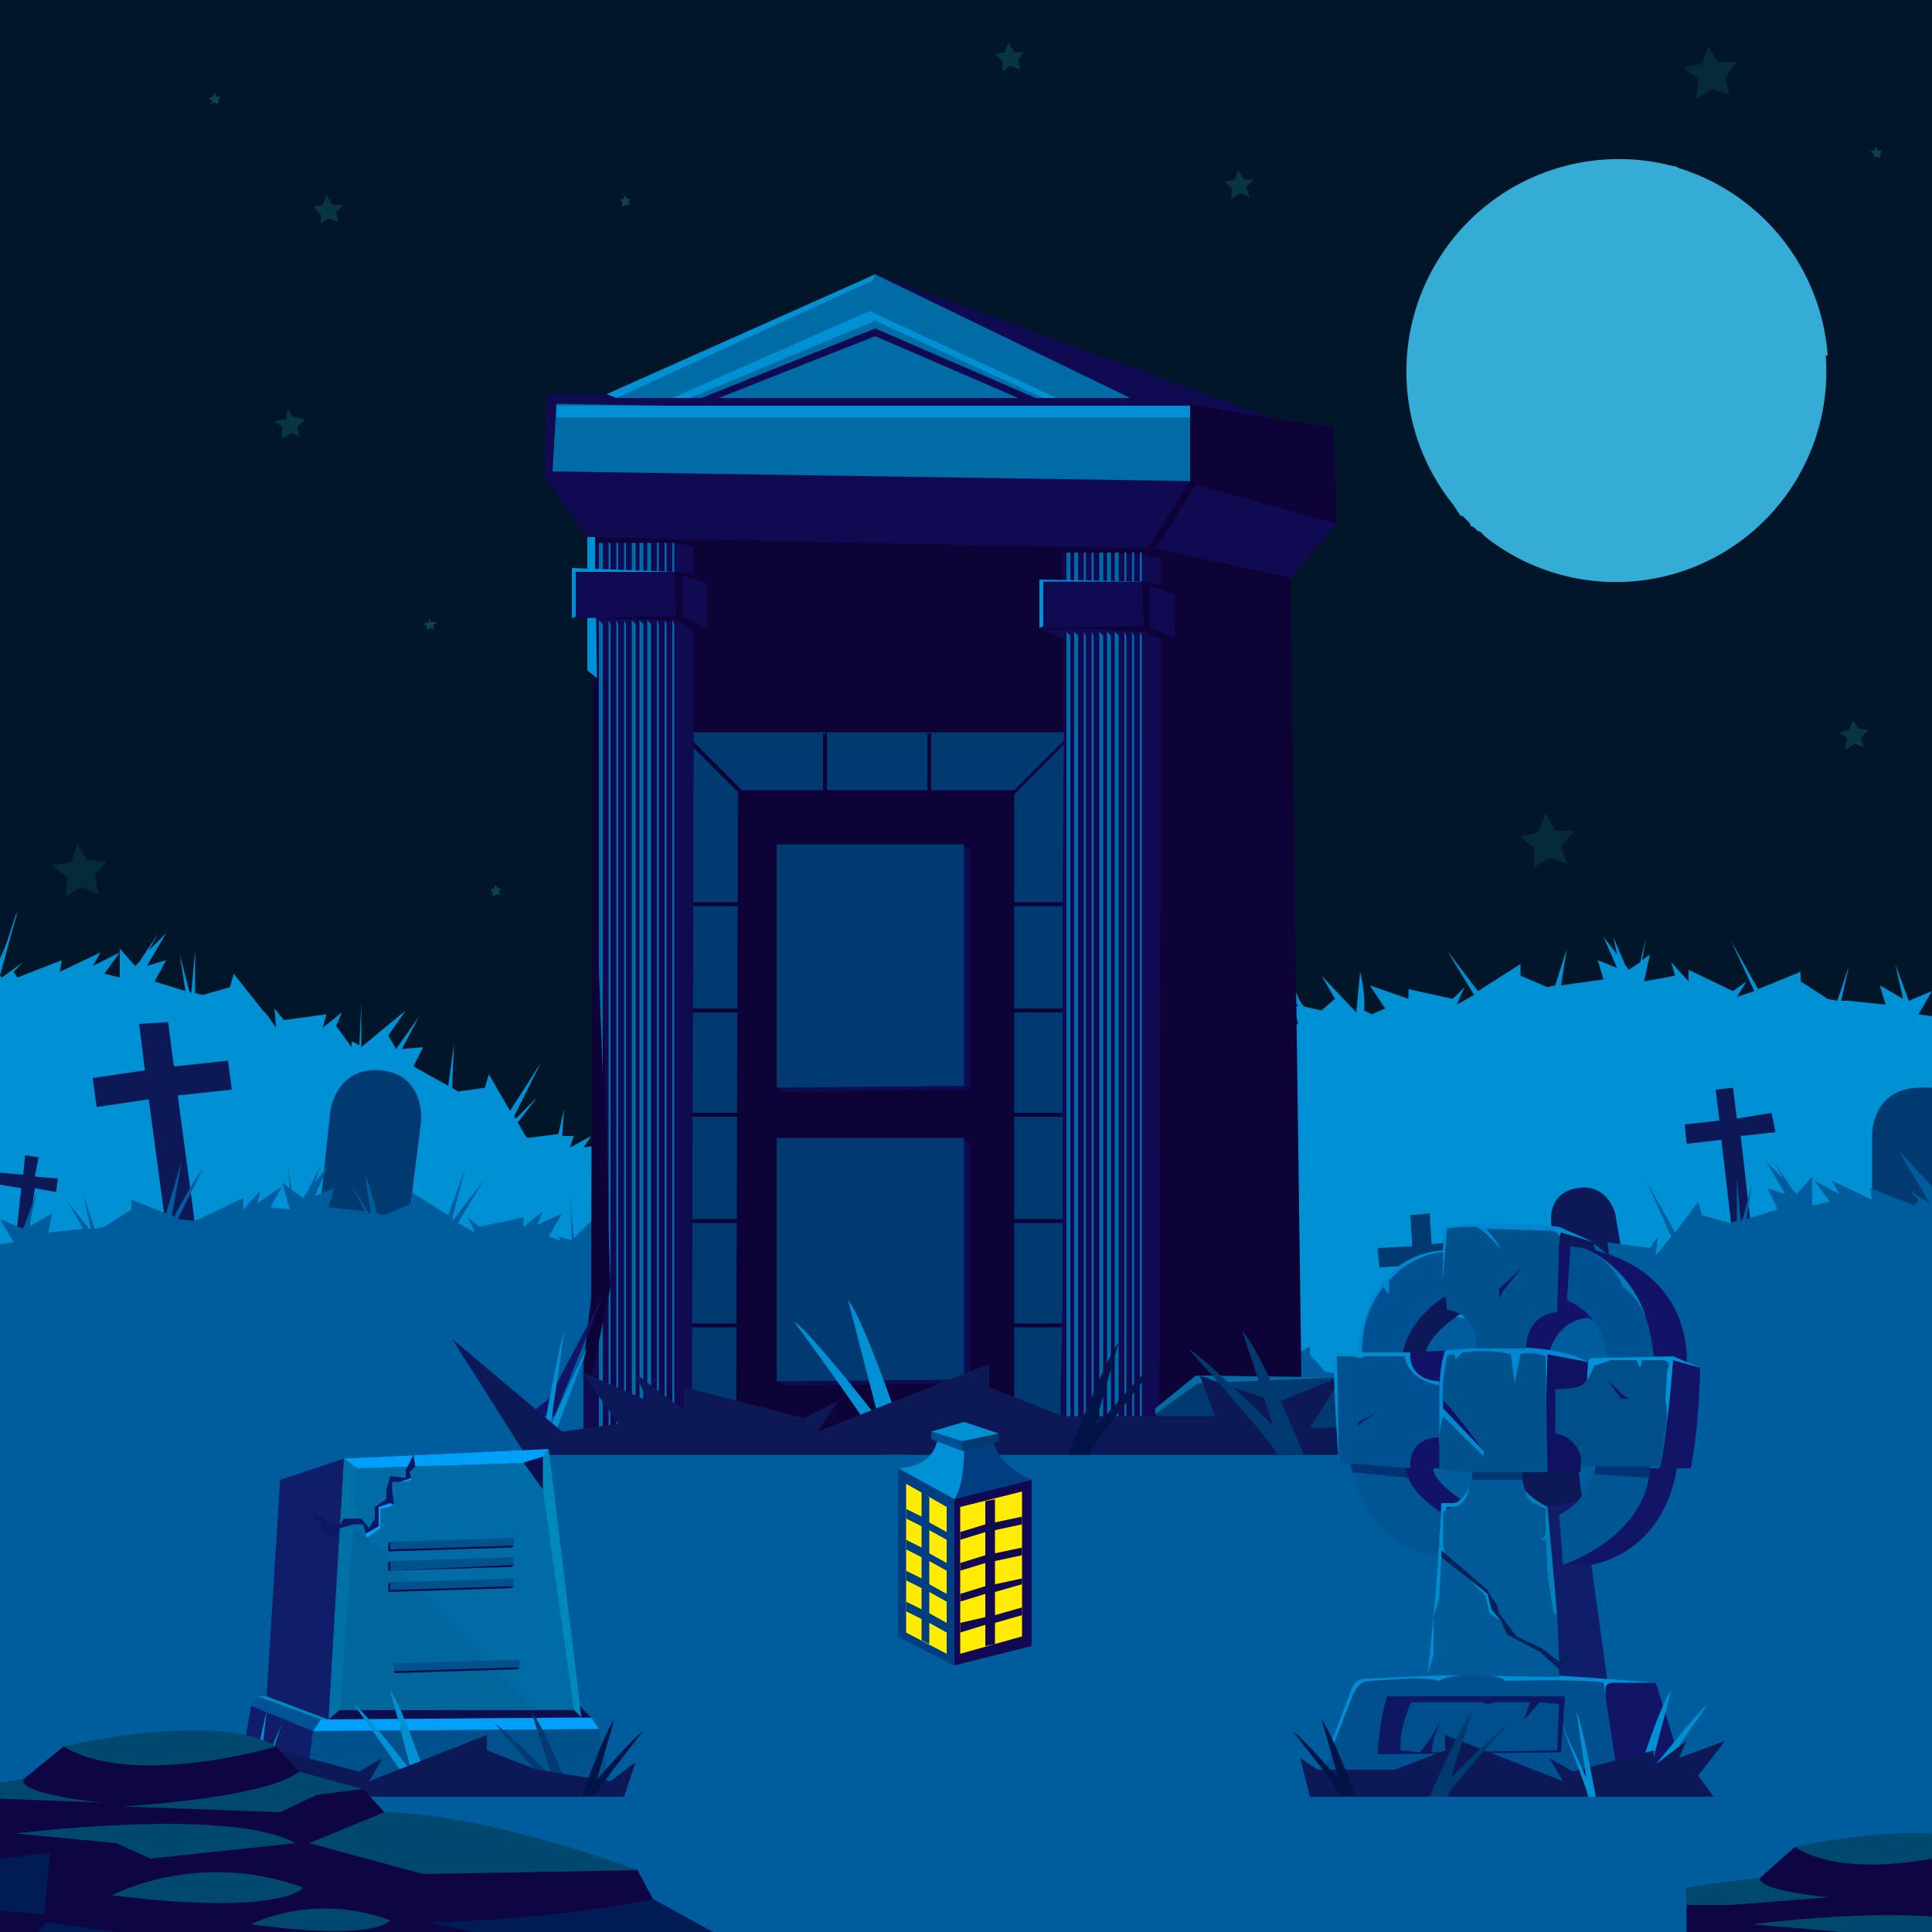 <svg xmlns="http://www.w3.org/2000/svg" xmlns:xlink="http://www.w3.org/1999/xlink" width="100%" height="100%" version="1.1" viewBox="0 0 1000 1000" style="filter: invert(0)"><rect id="background" width="100%" height="100%" fill="#011628"/><g id="attribute-0"><path fill="#0e414f" d="m970 82 1-1 2 1v-2l1-2h-2l-1-2-1 2h-2l2 2v2zM255 464l2-1h2l-1-2 2-1h-2l-2-2v2h-2l1 2v2zM322 107l2-1h2l-1-2 2-1h-2l-2-2v2h-2l1 2v2zM572 207l2-1h2l-1-2 2-1h-2l-2-2v2h-2l1 2v2zM109 54l2-1 2 1v-2l1-2h-2l-1-2-1 2-2 1 2 1-1 2zM221 326l2-1 2 1-1-2 2-2h-3l-1-2v2l-3 1 2 1v2z"/><path fill="#083544" d="m146 227 5-3 4 2-1-5 4-4-6-1-3-4-1 5-6 1 4 3v6zM519 37l4-3 5 2-1-5 3-4h-5l-3-5-2 5-5 1 4 4v5zM637 103l5-3 5 2-2-5 4-4h-5l-3-5-2 5-5 1 4 4-1 5zM955 388l5-3 5 2-2-5 4-4-5-1-3-4-2 5-5 1 4 3-1 6z"/><path fill="#052a3a" d="m794 449 8-5 9 3-3-9 7-8h-10l-5-9-4 10-9 2 7 6v10zM383 239l9-5 9 3-3-9 7-8h-10l-5-8-4 9-10 2 8 6-1 10zM34 464l8-5 9 4-2-10 6-7-10-1-5-8-3 9-10 2 8 6-1 10zM878 51l8-5 9 3-2-9 6-8h-10l-5-8-3 9-10 2 8 6-1 10z"/><path fill="#083544" d="m166 116 4-3 5 2-1-5 4-4h-6l-3-5-2 5-5 1 4 4v5z"/><path fill="#34acd6" d="M946 184a110 110 0 0 0-77-97l-2-1h-1l-4-1a110 110 0 0 0-110 176l2 3 2 3h1l4 4v1l2 1 2 2h1l3 3a109 109 0 0 0 176-94Z"/><path fill="#fff" d="M-2912-2912v6824h6824v-6824Zm3912 3912H0V0h1000Z"/></g><g id="ground" style="filter: hue-rotate(248deg)"><path fill="#0091d4" d="M9 472c-2 3-4 14-9 24v386h1000V526l-7-1 7-12-12 5-7-19 4 18-12-7 3 10-19-2a940 940 0 0 1-2 0h-2l4-18-6 18-5-1-14-9v-5l-22 9-14-25 12 26-9 3 5-8-7 5-23-11v6l-9-10 2 7-16 3 3-14-4 3 2-12-3 13-6 4-2-3-6-14 2 9-7-9 7 16-10-4 3 10-22 3 3-19-6 19-4 1-14-6v-6l-22 14-16-21 14 23-9 5 4-9-6 6-23-5v5l-20-7 8 12-7 3-4-2c1-8-2-20-2-20l-2 21-18-19 7 12-7 6-9-2c-3-3-4-8-5-9a11 11 0 0 0 2 9l-3-1 3 10-18 5a649 649 0 0 1-2 0l-2 1 3-20-5 21-4 1-7-2-2-8-4 5c-3-7-6-17-8-19l5 15v1l-7-12 6 12-5 5h-1l2-12-12 9-1-5-17 10-26-13 2 5-9 7-21 1v-10l-9 7-6-3 1-13-12 23 1 2-5-1 2-12-11 12-2-5-13 11-6-3 5 6-27-9 2 5-8 9-20 5v-10l-6 6 1-15-5 18-11-7 8 14-11 1-1-6-3 11-2-5-12 15h-2l1-6-6 9-3-17c0 3-3 4-2 13l-2 4-8-1 2-4-12 6v-4l-14 5-1 2-5-3 8-14-9 13h-1l3-16-5 15-10-6v4l-9 9-12 2 4-6-11 6 2-6h-6l1-14-3 13-16 2-1-1-4-7 10-13-11 11-1-1 14-28-16 25-11-19-2 7-14 2-3-2 1-23-3 22-18-10 5-10-11 1 9-17-12 17-4-7 9-13-23 19v-23l-1 22-4-2v3l-8-11 3-7-10 8 2-7-22 3-5-6 1 10-5-7a1277 1277 0 0 1-2-2l-15-19-2 7-14 4-4-1v-22l-2 22-1-1-5-19 3 19-16-5 6-11-10 3 10-17-9 9 5-9-10 15-2 2-8-9v15l-8-2 8-11-14 7 4-7-21 10 1-6-23 9-2-3 5-5-11 8-1-1Zm-15 12"/><path fill="#003a71" d="m211 636-46-5 6-56s3-23 26-21 21 26 21 26Zm789 10h-31v-59s0-24 25-24a31 31 0 0 1 6 0Zm-240 6-1-10-18 2-1-16-10 1 1 16-18 1 1 10 18-1 4 43 10-1-4-43 18-2z"/><path fill="#0d1856" d="m843 668-33 6-7-40s-3-16 13-19 20 13 20 13ZM120 564l-2-15-28 3-3-23-15 1 3 24-27 4 2 15 27-4 9 67 15-2-9-67 28-3zm799 22-2-10-18 3-2-16-9 1 2 16-18 2 1 10 18-2 5 43 10-1-5-44 18-2zM30 610l-12-1 2-10-7-1-1 10-12-1-1 6 12 2-3 28 6 1 4-29 11 2 1-7z"/><path fill="#005d9d" d="m15 635 4-18-7 19-12-5 7 12-7 1v356h1000V614l-17-18 16 27-11-7 5 5-2 3-23-9 1 6-21-10 4 7-13-7 8 11-9 2v-15l-8 9-2-2-10-15 5 9-9-9 10 17-9-3 5 11-16 5 3-19-5 19-1 1-2-22v22l-4 1-14-4-2-7-12 16-15-27 13 29-8 10 1-10-4 6-22-3 1 7-10-8 4 7-10-4 7 12-6 3v-3l-4 2-1-22v23l-5-27 3 26-21-18 9 13-4 7-12-17 9 17h-5l-10-8 7 7h-3l6 10-18 10-4-22 2 23-4 2-13-2-3-7-13 23-20-19 18 21-4 7-1 1-5-2h-10l-4-13 1 14h-6l2 6-11-6 4 6-12-2-8-9v-4l-14 7-8-13 7 14-5 3 3-5-4 3-14-5v4l-5-6 1 4-8-4 2 4h-3l2-8-3 8-4 1-6-8-1 8-7-2-12-16-2 5-9-15v11l-6-2 6-11-9 4-4-19v16l-5-6-1 10-20-5-7-9 1-5-27 9 5-6-5 3-14-11-1 5-11-12 1 12-5 1 2-3h-4l-9-22 1 13-6 3-9-7v9h-21l-8-7 1-5-26 13h-1l-16-10-1 5-5-8v6l-7-7 2 11-7-5-3 4-3-5-3 8-7 1-8-2-9-17 7 17-18-6 3-9-3 1 6-7c-2 0-5 4-9 7l-6 1 5-15c-2 1-5 9-8 16l-7-6 7-13-19 19-2-23 1 24-7-2 1 2-6-2 7-12-13 6 3-7-10 8v-5l-23 5-6-5 4 8-9-5 14-23-16 21h-1l7-27-9 25-19-12v6l-14 6-4-1c-2-7-4-17-6-19l3 19h-1l-10-16 8 15-19-2 3-10-10 4 7-16-7 9 3-9-7 14-2 3-6-4-2-13 1 12-4-3 4 14-10-1 6-11-13 9 2-7-9 10v-6l-25 12-9-1 13-26c-3 3-12 19-15 25l-1-1 5-28-8 27-18-7v5l-14 9-5 1-6-18 4 18h-1l-11-14 8 14-18 2 2-10Zm991-33"/></g><g id="attribute-1"><path fill="#0e0337" d="m453 142 207 75 30 4 2 50-24 28 6 444-372 2v-38l4-35 1-323-3-71 47-81 102-55z"/><path fill="#100a53" d="m453 142-139 62h-31l-1 43 22 31 290 6 22-35v-40l44 8-207-75z"/><path fill="#003a71" d="m359 379-1 366 208-1V379H359z"/><path fill="#0e0337" d="m357 576 1 2h193v-2H357zm0 55 1 2h193v-2H357zm0 54 1 2h193v-2H357zm0-218 1 2h193v-2H357zm125-88-2 1v87h2v-88zm75 0-1-1-62 62 1 1 62-62zm-129 0-2 1v87h2v-88zm-79-5-1 2 62 62 2-1-63-63zm8 148 1 2h193v-2H357z"/><path fill="#006ca6" d="M319 206h44l90-36 83 36h49l-132-64-134 64z"/><path fill="#006ca6" d="m372 206 81-32 74 32H372zm244 9v34l-330-5 2-35 328 6z"/><path fill="#100a53" d="m619 251-21 33 70 15 24-28-73-20z"/><path fill="#0091d4" d="M288 210h328v6H288zm69-4 96-40 87 40h7l-97-45-102 45h9zm-38 0 133-61 1-3-139 62 5 2z"/><path fill="#100a53" d="M353 298v21l13 6v-23l-13-4z"/><path fill="#0091d4" d="M304 278v69l5 4-1-73h-4z"/><path fill="#100a53" d="m359 297-10-1h-41v-15h41l10 2v14z"/><path fill="#006ca6" d="M310 281v15h2v-15h-2zm5 0v15h1v-15h-1zm4 0v15h1v-15h-1zm4 0v15h1v-15h-1zm4 0v15h2v-15h-2zm4 0v15h2v-15h-2zm4 0v15h2v-15h-2zm5 0v15h1v-15h-1zm4 0v15h1v-15h-1zm4 0v15h1v-15h-1z"/><path fill="#100a53" d="m309 320 2 147 5 199-10 47h-4v32h56l1-419-9-5-41-1z"/><path fill="#006ca6" d="M310 321v424h2V323l-2-2zm5 0v424h1V323l-1-2zm4 0v424h1V323l-1-2zm4 0v424h1V323l-1-2zm4 0v424h2V323l-2-2zm4 0v424h2V323l-2-2zm4 0v424h2V323l-2-2zm5 0v424h1V323l-1-2zm4 0v424h1V323l-1-2zm4 0v424h1V323l-1-2z"/><path fill="#0091d4" d="m349 296-53-2v26l53-24z"/><path fill="#100a53" d="M349 296h-51v24l52-1-1-23zm246 7v22l13 5v-22l-13-5zm6 0-10-2h-41v-15l41 1 10 2v14z"/><path fill="#006ca6" d="M552 286v15h2v-15h-2zm4 0v15h2v-15h-2zm5 0v15h1v-15h-1zm4 0v15h1v-15h-1zm4 0v15h2v-15h-2zm4 0v15h2v-15h-2zm4 0v15h2v-15h-2zm5 0v15h1v-15h-1zm4 0v15h1v-15h-1zm4 0v15h1v-15h-1z"/><path fill="#100a53" d="m551 325-1 147v200l-1 46v26h51l1-413-9-4-41-2z"/><path fill="#006ca6" d="M552 327v417h2V329l-2-2zm4 0v417h2V329l-2-2zm5 0v417h1V329l-1-2zm4 0v417h1V329l-1-2zm4 0v417h2V329l-2-2zm4 0v417h2V329l-2-2zm4 0v417h2V329l-2-2zm5 0v417h1V329l-1-2zm4 0v417h1V329l-1-2zm4 0v417h1V329l-1-2z"/><path fill="#0091d4" d="m591 301-53-1v25l53-24z"/><path fill="#100a53" d="M591 301h-51v24l52-1-1-23z"/><path fill="#0e0337" d="M302 713h4l10-47-9-245-1 251-4 35v6z"/><path fill="#100a53" d="m540 326 11 5v-5h-11z"/><path fill="#0e0337" d="m382 409-1 338 144-2V409H382z"/><path fill="#100a53" d="m405 439-1 126 98-1V439h-97zm0 152-1 126 98-1V591h-97z"/><path fill="#003a71" d="M402 437v126l97-1V437h-97zm0 152v126l97-1V589h-97zm290 124-73-1-21 17 2 15h94l-2-31z"/><path fill="#006ca6" d="m692 713-73-1-21 17v3l22-16 72-3z"/><path fill="#121465" d="m312 671-25 62h-14l11-9 28-53z"/><path fill="#0091d4" d="M471 753s-23-69-32-80l16 62s-34-44-44-51c0 0 47 64 47 69Zm-192 0s10-55 13-64l-7 49s15-34 19-40c0 0-20 51-20 55Z"/><path fill="#0d1856" d="m724 753 10-14h-56l17-27-34 14-40-14 8 21h-79l-38-15v-12l-89 35 11-16-18 9-62-16v12l-25-19 6 14-34-15 19 27-29 4-57-48 38 60h452z"/><path fill="#003a71" d="M675 753s-23-55-32-64l16 49s-34-34-44-40c0 0 46 51 46 55Z"/><path fill="#001448" d="M553 753s19-50 26-58l-13 45s27-32 35-37c0 0-37 46-37 50Z"/>
</g><g id="attribute-2" transform="translate(1000, 0) scale(-1,1)"><path fill="#0089bc" d="M862 878h5l-33 12h-4l32-12z"/><path fill="#009ffa" d="m721 757-5-7 106 5-7 5-94-3z"/><path fill="#0089bc" d="m721 757-18 128-4 4 17-139 5 7z"/><path fill="#0071a7" d="m822 755 8 135-6-3-9-127 7-5z"/><path fill="#101d68" d="m855 766-33-11 8 135 32-12-7-112z"/><path fill="#0d0e4e" d="m699 889 131 1-6-5H703l-4 4z"/><path fill="#006ca6" d="m815 760 9 125H703l18-128 94 3z"/><path fill="#00669c" d="m817 789 7 96H722l95-96z"/><path fill="#009ffa" d="m694 889 140 1 4 6-148-1 4-6z"/><path fill="#00518c" d="m690 895-7 32 159 2-4-33-148-1z"/><path fill="#005394" d="m834 890 33-12 3 5-32 13-4-6z"/><path fill="#101d68" d="m838 896 4 33 33-18-5-28-32 13z"/><path fill="#0d1762" d="m837 781-1 4h-4l-1 4h-7l-2-3h-9l-4 5-3-5v-6l-6-4v-5l-2-7-8 1v-4l-4-8-1 6 3 3-1 4 4 1h6v5l-1 7h4l3 2v10l7 5 2-7h5l7 2 3 5 7-5v-3l4-2-1-5z"/><path fill="#0d0e4e" d="M719 754v17l10-14-10-3ZM694 889l6-6-1 6h-5z"/><path fill="#0a0b48" d="M799 799v4l-64-2-1-1 64-2 1 1z"/><path fill="#00518c" d="M798 798v4l-64-2v-4l64 2z"/><path fill="#0a0b48" d="M799 809v4l-64-2-1-1 64-2 1 1z"/><path fill="#00518c" d="M798 808v5l-64-3v-4l64 2z"/><path fill="#0a0b48" d="M799 820v4l-64-2-1-1 64-2 1 1z"/><path fill="#00518c" d="M798 819v4l-64-2v-4l64 2z"/><path fill="#0a0b48" d="M796 862v4l-64-2-1-1 65-2v1z"/><path fill="#00518c" d="M796 861v4l-65-2v-4l65 2z"/><path fill="#0d1762" d="M720 927v-5l-7-6 4 11h3zM832 929v-6l9-6 5 10 4-3-5-4-5-8-11 11 3 6z"/><path fill="#009ffa" d="M832 929v-6l9-6-1-1-10 7 2 6zM811 794l-7-4v-10l-6-2-2 1 3 1 4 1v10l7 5 1-2zM793 767l-6-2v1l4 1h2z"/><path fill="#0091d4" d="M776 930s16-48 22-55l-11 42s23-30 30-35c0 0-32 44-32 48Z"/><path fill="#003a71" d="M704 930s15-38 21-44l-11 34s24-24 30-28c0 0-31 35-31 38Z"/><path fill="#0d1856" d="m671 912 6 18h215l-13-11 14-18-24 9 4-9-17 13v-8l-42 11-12-7 7 12-61-24v8l-26 10-38 6-13-10z"/><path fill="#001448" d="M699 930s-12-34-17-40l9 31s-19-22-24-25c0 0 25 31 25 34Z"/><path fill="#0091d4" d="M871 930s-7-38-9-44l4 34-12-28 13 38Z"/></g><g id="attribute-3"><path fill="#0087d1" d="M702 704s1-55 47-57Z"/><path fill="#005191" d="M749 670s-23 15-23 34l-21-4a54 54 0 0 1 11-34l3 4v-7a43 43 0 0 1 28-15v13Z"/><path fill="#0d1856" d="M756 680s-16 10-18 20l-12 4s-2-17 23-34Z"/><path fill="#121367" d="m748 699-18 1-2 20 22 1-2-22z"/><path fill="#0087d1" d="m825 643-18-8s-42-4-60 0v26Z"/><path fill="#121367" d="M802 700s3-16 20-18l34 20 17 5s5-47-48-60v-4l-17-5-25 60ZM745 760h-3s-2 5 14 16l-7 9s-23-8-22-26l4-19 18 2Z"/><path fill="#101d68" d="m807 868 25 2-15-108h-29l-1 19 20 87z"/><path fill="#0d1856" d="M817 762h-29l-1 20 32-5-2-15z"/><path fill="#008cd6" d="M856 871s-56-5-83-5l-68 3a9 9 0 0 0-5 4l-11 29 160-20Z"/><path fill="#121465" d="m838 924-7-42v-8s0-3 4-3h21s1-1 2 3 14 43 14 49Z"/><path fill="#004f8f" d="m838 924-8-53s-5-2-51-1c0 0-1-3-16-3s-18 3-18 3-7-2-19-1l-17 1c0 1-5-2-9 8l-18 46Z"/><path fill="#0d1762" d="m810 878-2 29-95 1s1-18 5-30Z"/><path fill="#004f8d" d="M730 882s-6 13-5 24l10 1 6-8 5-9-4 10-1 7 65-1 1-24-10-1-8 9 3-9h-18l-4 1-3-1h-36a2 2 0 0 0-1 1Z"/><path fill="#005a97" d="m807 868-68-1 4-11-1-19 3-10 1-21 14 11 9 9 2 9 6 4 3 7 9 5 8 4 10 9v4z"/><path fill="#008dcf" d="m777 839-6-4-2-9-9-9 10 8 2 8 5 6z"/><path fill="#00215a" d="m746 806 14 11 10 8 2 8 5 6 3 7 17 9 10 9 1-2 6-7-7 5-9-7-13-6-6-8-3-4-1-4-4-6-1-2-8-8-14-11-2-1v3z"/><path fill="#008dcf" d="m739 867 3-11v-19l3-10 1-21v-4l2 2-1-4 1-17 1-3h3s9 0 9-10v-1s-4 9-9 9h-6l-1 21-2 27Z"/><path fill="#0081b9" d="m806 836-5-56s-8-4-11-8v2s-1 4 10 7v13l-3 4 3-1 1 19 3 19Z"/><path fill="#005a97" d="m747 800 1 4 22 19 5 8 1 4 3 4 6 8 13 6 9 7-1-24-2-1-3-19-1-19-3 1 3-4v-13s-10-4-10-7v-2s-1-1-2-6h-27s0 13-9 14l-3 1-2 2Z"/><path fill="#005191" d="m811 673 2-29s38 6 43 58l-24 2s0-22-21-31Z"/><path fill="#00396f" d="M762 766h26v-4h-26v4z"/><path fill="#0091d7" d="m880 708-14-6-43 1-6 11 9 10 38 10 16-26z"/><path fill="#121465" d="M809 810h14s37-4 45-50h7s4-15 5-52l-14-4s-3 41-7 56h-5Z"/><path fill="#005593" d="M826 760s-5 18-19 24l2 26s43-14 45-50Z"/><path fill="#0087d1" d="m822 705-24 39-29 13-24-10s-2-35 3-48c0 0 29-3 48-1s26 7 26 7Z"/><path fill="#111162" d="m801 762-1-26 1-35 21 4-4 57h-17z"/><path fill="#004f8b" d="M805 742s13 1 14 17h40l4-28-1-6 1-16s3-5-3-5h-10l-1 4-2-4h-13l-9 3s-3 10-9 11a53 53 0 0 1-11 1Z"/><path fill="#121465" d="m832 714 7 10h4l-3-2-8-8z"/><path fill="#00518c" d="M801 762h-39s-16-1-17-2v-16a49 49 0 0 1 2-11s16 16 21 21v-3l-21-22s-1-12 1-21l1-6s1-1 3-1 1 3 1 3l4-4s14-2 25 1l2 15 3-15s5-2 13 1Z"/><path fill="#111162" d="m747 729 21 22s-17-23-21-26Z"/><path fill="#005593" d="M746 783s-14-9-17-18l-29-3s7 39 44 43Z"/><path fill="#003274" d="m729 765-29-3-1-5 28 2 2 6zM854 765l-29-2 1-4h28v6z"/><path fill="#008dcf" d="M693 757s-4-52-2-57h39s-2 14 15 15v3Z"/><path fill="#005191" d="m730 760-37-3-1-55h8l4 1 3-1h20s1 12 18 15v27s-16-1-15 16Z"/><path fill="#007ebc" d="M824 648s21 11 28 34c0 0-3-9-12-16 0 0-3-10-16-18Z"/><path fill="#0d1856" d="M825 647v-4l-17-5-1 6 18 3z"/><path fill="#00518c" d="M790 698s-1-17 16-19l1-35s2-7-5-7l-33-1a41 41 0 0 1 8 11s-8-10-13-12h-7a73 73 0 0 0-8 1l-2 25 2 17s16 1 15 20Z"/><path fill="#121465" d="m713 731-10 5v2l2-2 8-5zM788 656l-12 11v5l2-4 10-12z"/><path fill="#0091d4" d="M844 930s15-48 21-55l-11 42s24-30 30-35c0 0-31 44-31 48Z"/><path fill="#0d1856" d="m673 910 9 6h40l26-10v-8l61 24-7-12 12 7 42-11v8l17-13-4 9 24-9-14 18 8 11H678"/><path fill="#0091d4" d="M826 930s-7-38-10-44l5 34-13-28s14 35 14 38Z"/><path fill="#003a71" d="M740 930s16-38 22-44l-11 34s24-24 30-28c0 0-32 35-32 38Z"/><path fill="#001448" d="M702 930s-13-34-18-40l9 31s-19-22-24-25c0 0 25 31 25 34Z"/></g><g id="attribute-4"><path fill="#110952" d="M465 760v87l29 15 40-10v-86l-69-6z"/><path fill="#003d81" d="m494 776-29-16v87l29 15v-86z"/><path fill="#ffec00" d="m529 847-32 9v-76l32-8v75z"/><path fill="#110952" d="M529 789v-4l-14 3v-12l-5 1v12l-13 4v4l13-4v12l-13 4v4l13-4v12l-13 4v4l13-4v12l-13 3v5l13-4v11l5-1v-11l14-4v-4l-14 4v-12l14-4v-3l-14 3v-12l14-3v-4l-14 3v-12l14-3z"/><path fill="#ffec00" d="M490 856v-76l-21-12v77l21 11z"/><path fill="#0091d4" d="m485 746 14 4s2 23-5 26l-29-16s17 0 20-14Z"/><path fill="#003d81" d="m534 766-40 10s5-6 5-26l15-4s2 12 20 20Z"/><path fill="#0091d4" d="m482 741 16 5 19-4-18-6-17 5z"/><path fill="#003d81" d="M490 797v-4l-9-5v-13l-4-3v13l-8-4v5l8 4v11l-8-4v5l8 4v11l-8-4v5l8 4v11l-8-4v5l8 4v11l4 2v-11l9 5v-5l-9-5v-11l9 5v-4l-9-5v-12l9 5v-4l-9-5v-12l9 5z"/><path fill="#004f95" d="M482 741v4l16 6v-5l-16-5z"/><path fill="#003a71" d="M498 746v5l19-5v-4l-19 4z"/>
</g><g id="front"><path fill="#0e0543" d="m0 923 12-2 21-17h110l12 13 33 9 11 12 131 30 8 15 31 17H0v-77z"/><path fill="#001b55" d="m369 1000-32-17s-42 10-115 12l22 5Z"/><path fill="#00486d" d="M202 994s-7 11-72 2c0 0 32-17 72-2ZM157 977s-10 15-99 4c0 0 44-24 99-4Z"/><path fill="#001b55" d="m61 1000-37-5-4 5h41zM0 962v27l23 2 3-32-26 3z"/><path fill="#00486d" d="m219 970 111-2s-76-29-131-30l-39 16ZM153 954l-75 8-18-8-52-5s111-14 145 5ZM188 926l-24 3-19 9-82-3s74-4 92-18ZM143 904s-74 22-110 0c0 0 79-19 110 0ZM0 931l53 2s-43-4-41-12l-12 2Z"/><path fill="#0e0543" d="M1000 1000H873v-23l38-5 18-16h71v44z"/><path fill="#00486d" d="M1000 1000h-47l-46-4s53-7 93-4ZM1000 962c-22 4-52 6-71-6 0 0 40-9 71-7ZM947 982s-37-3-36-10l-38 5v9h23Z"/></g></svg>